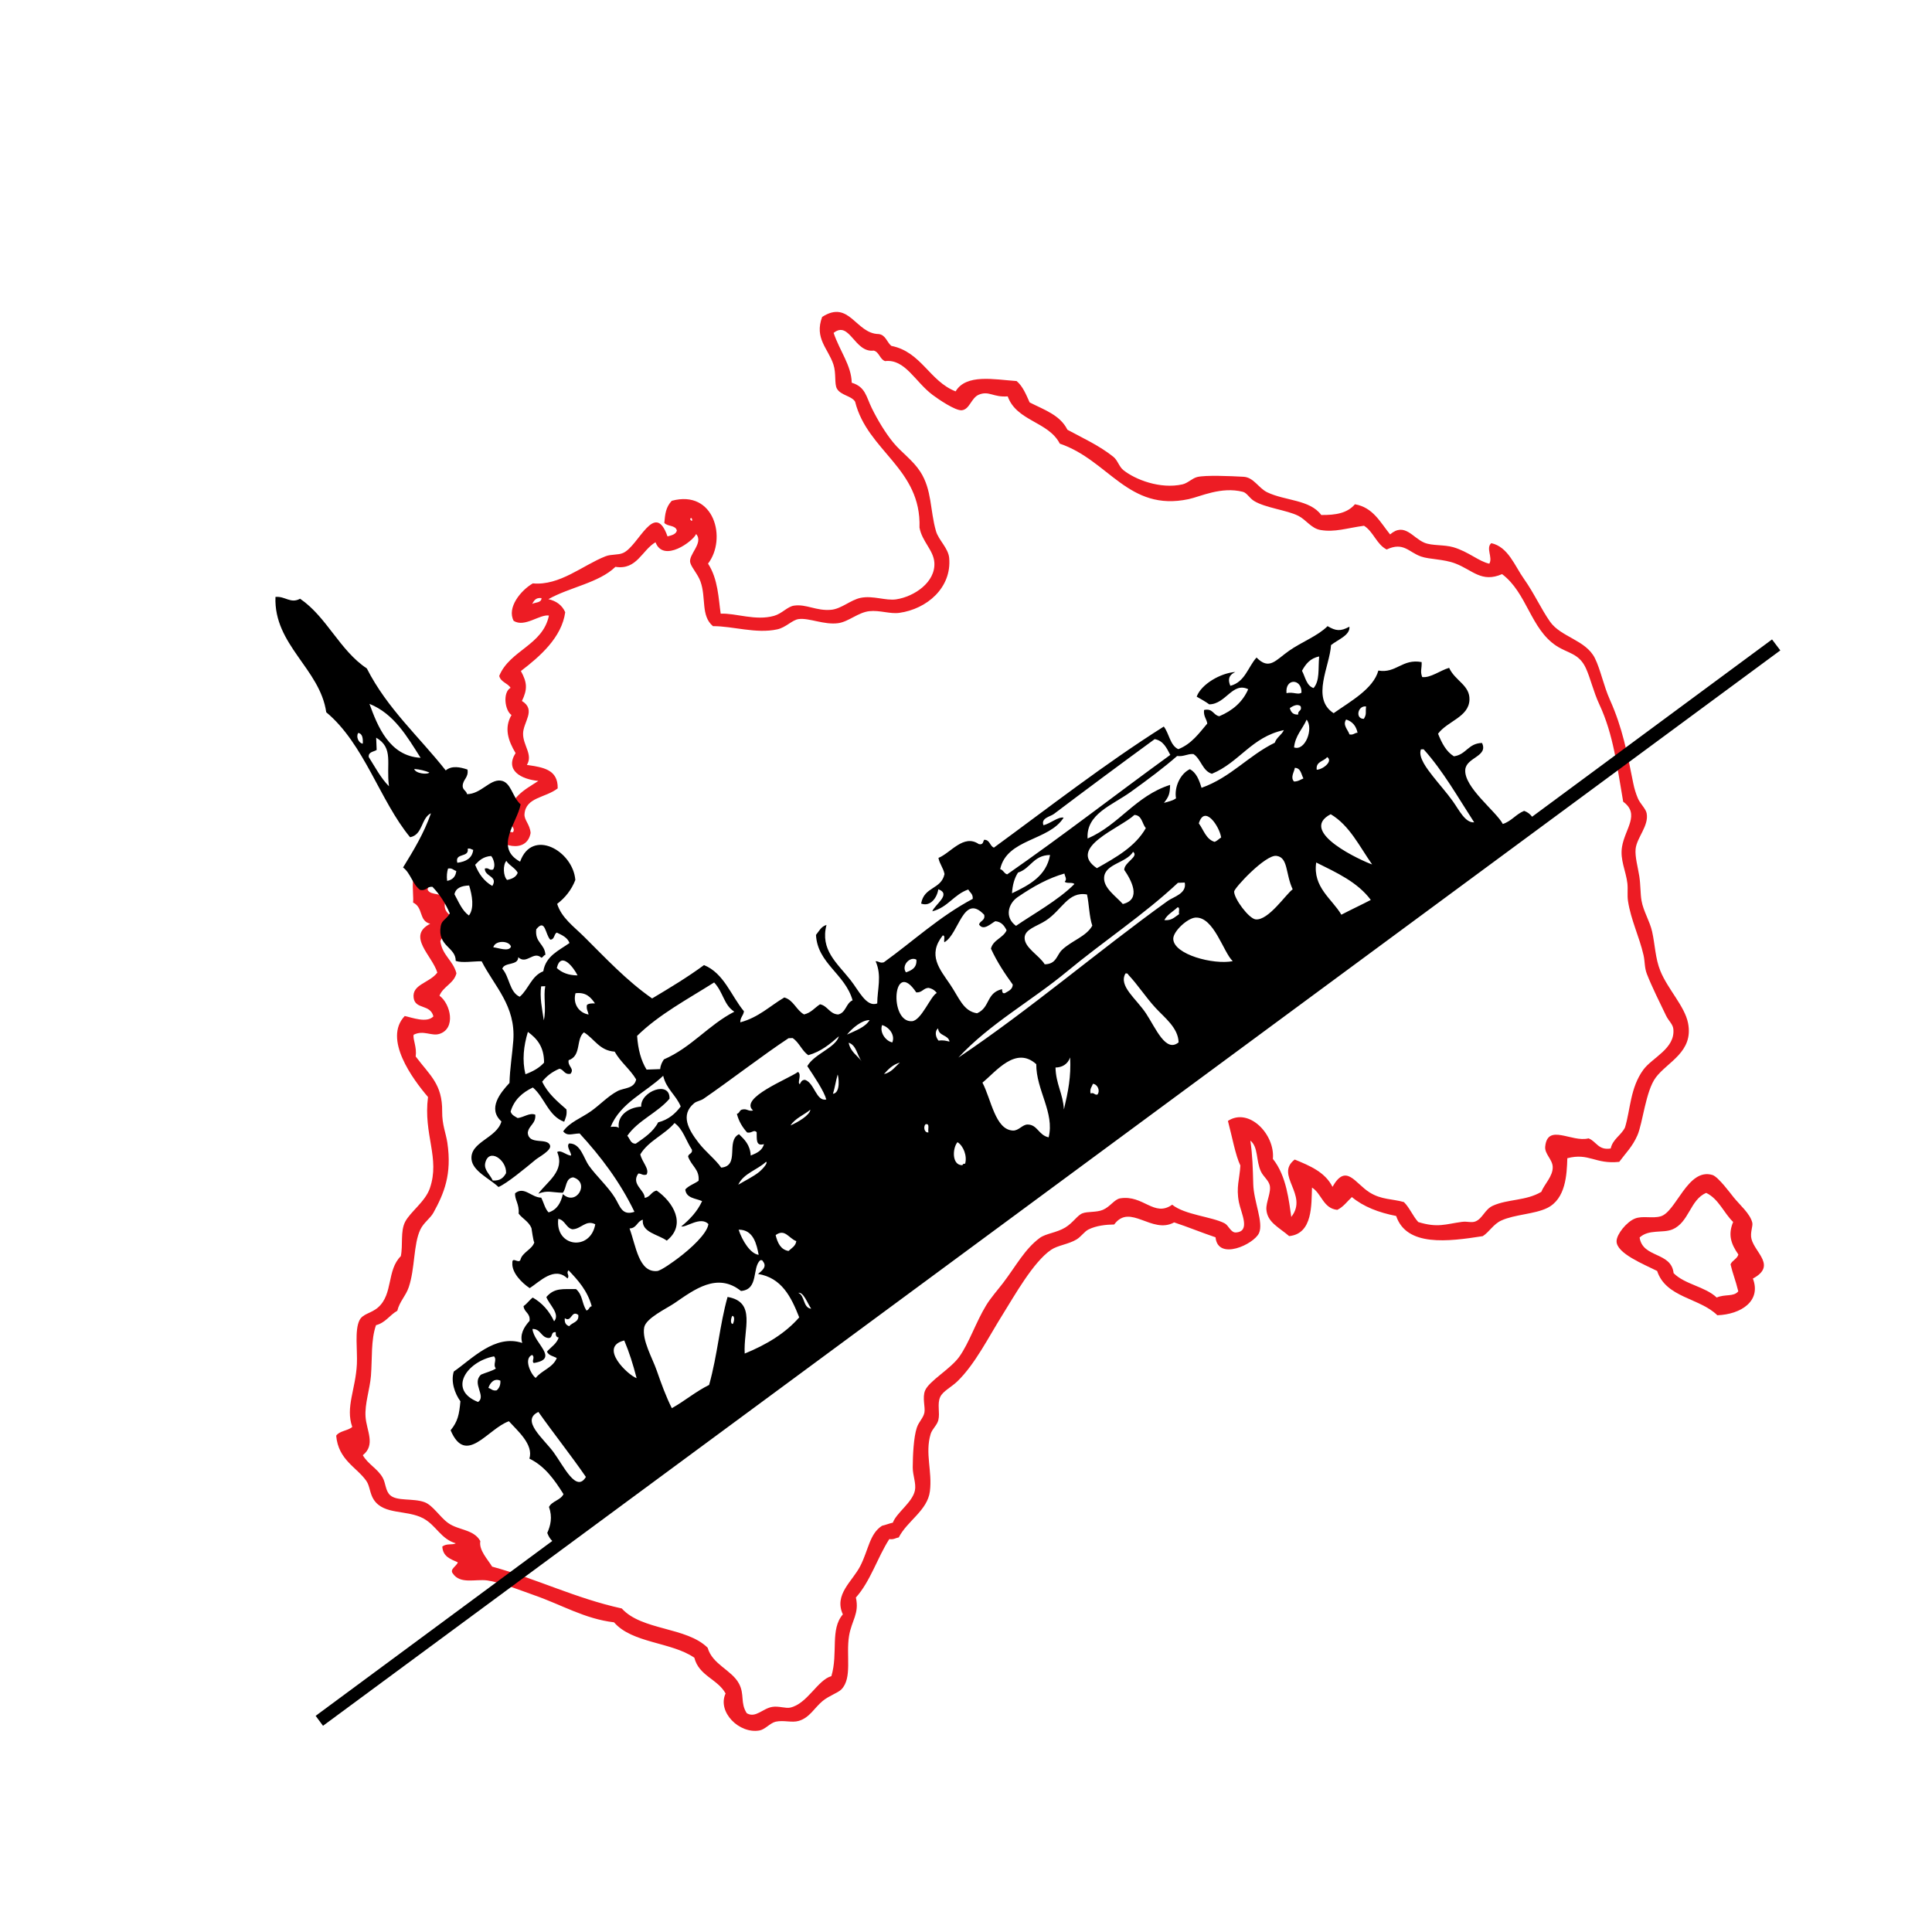<?xml version="1.0" encoding="UTF-8"?> <!-- Generator: Adobe Illustrator 15.1.0, SVG Export Plug-In . SVG Version: 6.00 Build 0) --> <svg xmlns="http://www.w3.org/2000/svg" xmlns:xlink="http://www.w3.org/1999/xlink" version="1.1" id="Layer_1" x="0px" y="0px" width="85.04px" height="85.04px" viewBox="0 0 85.04 85.04" xml:space="preserve"> <path fill-rule="evenodd" clip-rule="evenodd" fill="#ED1C24" d="M10.923-39.235C11.003-39.437,11.081-39.007,10.923-39.235 L10.923-39.235z"></path> <path fill-rule="evenodd" clip-rule="evenodd" fill="#ED1C24" d="M4.382-35.766c-0.001,0.212-0.263,0.18-0.412,0.255 C4.054-35.646,4.12-35.798,4.382-35.766z"></path> <g> <path fill-rule="evenodd" clip-rule="evenodd" fill="#ED1C24" d="M42.063,17.227c0.462-0.781,1.696-0.524,2.685-0.454 c0.271,0.227,0.416,0.59,0.573,0.94c0.628,0.321,1.341,0.552,1.663,1.203c0.705,0.382,1.395,0.691,2.021,1.19 c0.193,0.154,0.249,0.431,0.44,0.585c0.522,0.42,1.625,0.849,2.603,0.629c0.234-0.053,0.425-0.267,0.648-0.323 c0.363-0.09,1.46-0.043,2.041-0.011c0.448,0.025,0.658,0.499,1.044,0.684c0.784,0.377,1.879,0.318,2.376,0.998 c0.639,0.008,1.146-0.08,1.483-0.472c0.799,0.139,1.114,0.795,1.547,1.327c0.643-0.55,0.996,0.157,1.514,0.367 c0.344,0.14,0.858,0.077,1.267,0.196c0.671,0.196,1.127,0.628,1.586,0.725c0.165-0.273-0.166-0.684,0.088-0.903 c0.746,0.163,1.032,1.003,1.436,1.57c0.444,0.625,0.752,1.317,1.146,1.881c0.481,0.689,1.574,0.805,1.977,1.611 c0.25,0.504,0.381,1.206,0.664,1.838c0.555,1.24,0.757,2.333,1.029,3.685c0.043,0.215,0.114,0.448,0.202,0.653 c0.098,0.229,0.343,0.447,0.383,0.647c0.111,0.554-0.433,1.068-0.485,1.577c-0.034,0.334,0.103,0.817,0.162,1.195 c0.061,0.39,0.044,0.771,0.098,1.077c0.081,0.469,0.363,0.898,0.467,1.364c0.129,0.576,0.137,1.178,0.361,1.728 c0.33,0.813,1.073,1.553,1.22,2.299c0.25,1.27-0.897,1.701-1.417,2.39c-0.449,0.596-0.576,2.013-0.812,2.55 c-0.222,0.506-0.501,0.762-0.8,1.168c-1.063,0.113-1.328-0.41-2.285-0.16c-0.021,0.73-0.072,1.791-0.885,2.191 c-0.555,0.273-1.436,0.282-2.021,0.551c-0.355,0.163-0.521,0.498-0.816,0.688c-1.539,0.241-3.353,0.468-3.812-0.888 c-0.768-0.15-1.438-0.406-1.949-0.832c-0.208,0.193-0.369,0.429-0.641,0.563c-0.621-0.06-0.687-0.715-1.114-0.981 c-0.031,0.733,0.044,2.034-1.006,2.136c-0.463-0.395-0.959-0.607-1.002-1.166c-0.024-0.33,0.228-0.779,0.143-1.085 c-0.06-0.217-0.277-0.372-0.381-0.587c-0.227-0.476-0.11-1.082-0.467-1.364c0.094,0.663,0.107,1.179,0.127,1.917 c0.02,0.756,0.461,1.689,0.254,2.151c-0.22,0.494-1.813,1.235-1.914,0.187c-0.617-0.207-1.201-0.451-1.822-0.656 c-0.987,0.539-1.938-0.862-2.639,0.092c-0.352,0.004-0.789,0.048-1.132,0.22c-0.185,0.093-0.319,0.313-0.524,0.438 c-0.352,0.214-0.825,0.255-1.125,0.459c-0.779,0.532-1.611,2.02-2.121,2.836c-0.638,1.017-1.217,2.192-1.999,2.95 c-0.267,0.259-0.636,0.43-0.756,0.687c-0.145,0.312-0.002,0.693-0.084,1.023c-0.056,0.224-0.271,0.387-0.339,0.611 c-0.255,0.855,0.08,1.636-0.032,2.522c-0.106,0.843-1,1.303-1.37,2.028c-0.14,0.024-0.222,0.104-0.417,0.074 c-0.528,0.822-0.829,1.857-1.471,2.572c0.159,0.707-0.188,1.01-0.301,1.691c-0.14,0.846,0.153,1.854-0.338,2.354 c-0.152,0.154-0.54,0.275-0.823,0.508c-0.368,0.303-0.567,0.733-1.05,0.877c-0.307,0.092-0.662-0.043-1.019,0.036 c-0.239,0.054-0.463,0.34-0.707,0.385c-0.899,0.165-1.874-0.819-1.497-1.628c-0.353-0.639-1.174-0.773-1.375-1.573 c-1.011-0.698-2.735-0.632-3.535-1.558c-1.3-0.155-2.275-0.762-3.523-1.197c-0.651-0.228-1.483-0.569-2.063-0.648 c-0.508-0.068-1.191,0.18-1.511-0.307c-0.149-0.182,0.163-0.32,0.223-0.488c-0.313-0.141-0.661-0.245-0.685-0.697 c0.203-0.15,0.43-0.053,0.595-0.141c-0.656-0.187-0.858-0.781-1.418-1.09c-0.727-0.4-1.736-0.145-2.189-0.824 c-0.182-0.273-0.175-0.605-0.329-0.829c-0.417-0.603-1.236-0.919-1.33-1.994c0.141-0.216,0.517-0.214,0.707-0.385 c-0.306-0.867,0.15-1.657,0.204-2.769c0.029-0.597-0.104-1.488,0.113-1.924c0.146-0.297,0.511-0.299,0.82-0.569 c0.668-0.585,0.376-1.639,1.001-2.256c0.1-0.484-0.025-1.09,0.188-1.507c0.228-0.445,0.885-0.888,1.089-1.479 c0.463-1.341-0.294-2.357-0.08-4.019c-0.672-0.784-1.985-2.563-1.024-3.565c0.313,0.065,0.975,0.324,1.261,0.016 c-0.14-0.552-0.794-0.293-0.869-0.81c-0.086-0.602,0.688-0.651,1.042-1.117c-0.225-0.75-1.363-1.609-0.315-2.149 c-0.516-0.134-0.288-0.715-0.753-0.934c0.05-0.398-0.221-1.581,0.481-1.698c-0.737-0.821,0.625-1.473,1.006-2.136 c0.919-0.114,1.266,0.384,2.229,0.223c0.294,0.099,0.302,0.505,0.678,0.517c0.15-0.186-0.193-0.371-0.201-0.593 c0.026-0.942,0.713-1.268,1.322-1.667c-0.771-0.074-1.48-0.469-1.003-1.226c-0.324-0.541-0.515-1.104-0.179-1.674 c-0.293-0.195-0.397-0.995-0.042-1.199c-0.13-0.213-0.43-0.244-0.499-0.523c0.463-1.134,1.919-1.342,2.188-2.657 c-0.409-0.065-1.066,0.538-1.552,0.234c-0.307-0.577,0.304-1.336,0.843-1.65c1.186,0.111,2.196-0.799,3.199-1.192 c0.254-0.1,0.549-0.047,0.775-0.147c0.689-0.304,1.387-2.346,1.955-0.729c0.177-0.047,0.364-0.085,0.411-0.254 c-0.053-0.253-0.417-0.174-0.552-0.341c0.035-0.394,0.064-0.687,0.327-0.972c1.876-0.509,2.436,1.676,1.597,2.765 c0.445,0.681,0.46,1.542,0.557,2.202c0.679-0.026,1.528,0.325,2.344,0.098c0.36-0.1,0.589-0.408,0.885-0.451 c0.541-0.078,0.978,0.241,1.627,0.184c0.458-0.041,0.854-0.432,1.302-0.526c0.539-0.112,1.106,0.134,1.563,0.066 c0.802-0.12,1.741-0.758,1.684-1.62c-0.037-0.548-0.542-0.923-0.654-1.538c0.087-2.607-2.293-3.366-2.834-5.543 c-0.155-0.258-0.63-0.275-0.8-0.572c-0.122-0.213-0.022-0.674-0.158-1.075c-0.235-0.698-0.844-1.145-0.493-2.083 c1.199-0.777,1.478,0.739,2.487,0.753c0.313,0.037,0.359,0.361,0.559,0.521C40.555,15.486,40.914,16.781,42.063,17.227z M43.089,17.371c-0.344,0.14-0.403,0.653-0.756,0.687c-0.281,0.026-1.033-0.487-1.284-0.676c-0.771-0.577-1.21-1.593-2.092-1.487 c-0.232-0.083-0.252-0.394-0.496-0.463c-0.852,0.109-1.061-1.341-1.768-0.779c0.274,0.805,0.783,1.436,0.797,2.193 c0.606,0.181,0.636,0.615,0.879,1.11c0.258,0.527,0.605,1.104,0.954,1.527c0.36,0.438,0.855,0.77,1.185,1.279 c0.519,0.802,0.426,1.701,0.691,2.617c0.112,0.389,0.543,0.75,0.581,1.18c0.117,1.312-0.982,2.249-2.196,2.417 c-0.413,0.057-0.86-0.126-1.323-0.074c-0.487,0.055-0.91,0.463-1.362,0.527c-0.62,0.088-1.29-0.243-1.747-0.179 c-0.291,0.041-0.553,0.369-0.944,0.453c-0.93,0.202-1.948-0.146-2.826-0.142c-0.542-0.455-0.291-1.239-0.548-1.961 c-0.117-0.327-0.377-0.589-0.449-0.825c-0.109-0.357,0.604-0.871,0.256-1.269c-0.132,0.316-1.438,1.283-1.788,0.362 c-0.596,0.348-0.822,1.236-1.763,1.082c-0.731,0.709-2.023,0.897-2.951,1.423c0.351,0.08,0.603,0.266,0.74,0.574 c-0.151,1.105-1.103,1.943-1.951,2.589c0.283,0.516,0.291,0.808,0.046,1.319c0.641,0.394,0.054,0.924,0.05,1.439 c-0.003,0.52,0.445,0.924,0.168,1.375c0.678,0.102,1.376,0.183,1.356,1.033c-0.545,0.423-1.403,0.384-1.461,1.131 c-0.021,0.263,0.235,0.441,0.269,0.831c-0.172,0.946-1.418,0.576-1.74,0c-0.707,0.074-1.169-0.114-1.747-0.179 c-0.294,0.228-0.318,0.708-0.566,0.98c0.125,0.243,0.335,0.426,0.323,0.649c-0.148,0.461-0.738,0.511-0.804,1.049 c0.136,0.289,0.726,0.092,0.796,0.452c-0.214,0.663,0.415,0.633,0.52,1.123c-0.131,0.342-0.632,0.338-0.756,0.687 c0.087,0.632,0.562,0.848,0.709,1.416c-0.114,0.455-0.585,0.576-0.746,0.986c0.491,0.361,0.734,1.445-0.001,1.681 c-0.352,0.112-0.703-0.183-1.139,0.039c-0.037,0.21,0.15,0.539,0.093,0.957c0.631,0.836,1.178,1.219,1.165,2.42 c-0.006,0.584,0.165,0.952,0.228,1.373c0.208,1.4-0.149,2.239-0.613,3.082c-0.135,0.246-0.431,0.439-0.575,0.74 c-0.308,0.646-0.231,1.709-0.511,2.539c-0.13,0.387-0.4,0.619-0.504,1.038c-0.338,0.188-0.515,0.524-0.938,0.634 c-0.229,0.67-0.16,1.433-0.222,2.229c-0.047,0.593-0.279,1.23-0.237,1.809c0.043,0.607,0.455,1.229-0.121,1.685 c0.232,0.403,0.644,0.583,0.875,0.989c0.137,0.242,0.116,0.575,0.327,0.77c0.298,0.275,1.006,0.125,1.511,0.307 c0.377,0.138,0.675,0.66,1.052,0.924c0.457,0.321,1.12,0.269,1.408,0.791c-0.075,0.393,0.329,0.808,0.519,1.123 c1.973,0.538,3.653,1.39,5.706,1.842c0.886,0.978,2.846,0.804,3.781,1.729c0.207,0.736,1.051,0.975,1.375,1.572 c0.262,0.484,0.051,0.853,0.346,1.309c0.39,0.233,0.699-0.213,1.131-0.279c0.279-0.043,0.582,0.076,0.781,0.033 c0.757-0.168,1.209-1.221,1.813-1.385c0.304-1.023-0.065-2.058,0.505-2.719c-0.402-0.875,0.418-1.449,0.766-2.127 c0.365-0.711,0.405-1.418,0.958-1.773c0.167-0.038,0.309-0.1,0.476-0.137c0.163-0.441,0.861-0.889,0.971-1.414 c0.065-0.311-0.097-0.666-0.095-1.018c0.002-0.521,0.038-1.322,0.179-1.747c0.088-0.266,0.292-0.433,0.336-0.672 c0.042-0.229-0.1-0.652,0.027-0.962c0.175-0.426,1.122-0.949,1.508-1.492c0.436-0.613,0.727-1.514,1.182-2.262 c0.202-0.332,0.514-0.684,0.746-0.986c0.571-0.752,0.953-1.49,1.611-1.978c0.267-0.197,0.744-0.229,1.124-0.46 c0.347-0.211,0.531-0.539,0.759-0.626s0.61-0.032,0.895-0.151c0.327-0.138,0.509-0.466,0.763-0.507 c1.024-0.166,1.491,0.847,2.29,0.28c0.554,0.449,1.756,0.528,2.31,0.82c0.173,0.091,0.271,0.416,0.494,0.402 c0.663-0.041,0.227-0.852,0.134-1.325c-0.132-0.675,0.029-1.011,0.063-1.622c-0.214-0.437-0.37-1.3-0.548-1.963 c0.925-0.607,2.081,0.594,1.979,1.672c0.606,0.751,0.707,1.875,0.81,2.553c0.774-0.979-0.742-1.84,0.151-2.525 c0.671,0.275,1.339,0.555,1.663,1.202c0.597-1.057,0.989-0.159,1.629,0.243c0.523,0.33,1.009,0.281,1.515,0.428 c0.251,0.248,0.392,0.617,0.631,0.878c0.86,0.265,1.202,0.09,1.92-0.007c0.244-0.033,0.424,0.051,0.6-0.021 c0.311-0.127,0.41-0.527,0.756-0.687c0.666-0.304,1.463-0.21,2.14-0.614c0.132-0.334,0.517-0.689,0.502-1.098 c-0.011-0.33-0.36-0.57-0.331-0.889c0.1-1.051,1.165-0.175,1.908-0.367c0.344,0.129,0.427,0.537,0.976,0.445 c0.091-0.416,0.458-0.577,0.628-0.922c0.242-0.784,0.226-1.753,0.812-2.549c0.392-0.533,1.403-0.925,1.317-1.787 c-0.021-0.213-0.207-0.355-0.32-0.588c-0.258-0.531-0.635-1.295-0.844-1.832c-0.113-0.292-0.082-0.541-0.149-0.835 c-0.183-0.801-0.556-1.547-0.683-2.377c-0.04-0.26,0.002-0.52-0.027-0.779c-0.063-0.544-0.332-1.037-0.236-1.612 c0.131-0.793,0.807-1.429,0.051-1.982c-0.268-1.521-0.422-2.943-1.05-4.285c-0.261-0.557-0.392-1.161-0.596-1.6 c-0.302-0.651-0.79-0.644-1.294-0.975c-1.14-0.748-1.293-2.335-2.391-3.158c-0.906,0.393-1.295-0.178-2.058-0.469 c-0.526-0.2-1.133-0.174-1.511-0.307c-0.544-0.191-0.768-0.657-1.511-0.308c-0.446-0.227-0.582-0.787-0.997-1.045 c-0.763,0.104-1.284,0.295-1.914,0.187c-0.414-0.071-0.626-0.448-0.982-0.626c-0.503-0.251-1.451-0.349-1.943-0.652 c-0.209-0.129-0.316-0.358-0.494-0.403c-0.961-0.243-1.871,0.213-2.39,0.323c-2.657,0.563-3.511-1.711-5.667-2.443 c-0.5-0.976-1.902-0.985-2.293-2.081C43.717,17.497,43.536,17.189,43.089,17.371z M30.376,22.856 C30.534,23.085,30.457,22.655,30.376,22.856L30.376,22.856z M23.424,26.581c0.148-0.075,0.41-0.043,0.412-0.255 C23.573,26.294,23.507,26.445,23.424,26.581z"></path> <path fill-rule="evenodd" clip-rule="evenodd" fill="#ED1C24" d="M75.591,57.893c-0.774-0.766-2.263-0.768-2.649-1.949 c-0.578-0.293-1.802-0.777-1.786-1.317c0.009-0.306,0.438-0.84,0.806-0.989c0.34-0.137,0.766,0.008,1.137-0.1 c0.682-0.196,1.187-2.148,2.277-1.819c0.256,0.077,0.814,0.839,0.936,0.987c0.289,0.356,0.722,0.715,0.818,1.112 c0.037,0.151-0.107,0.446-0.035,0.722c0.162,0.613,1.107,1.176,0.061,1.738C77.537,57.271,76.627,57.856,75.591,57.893z M73.599,54.12c-0.415,0.166-1.026-0.021-1.429,0.351c0.134,0.914,1.394,0.619,1.496,1.568c0.498,0.502,1.385,0.587,1.897,1.074 c0.375-0.163,0.741-0.021,0.95-0.273c-0.122-0.5-0.244-0.771-0.341-1.188c0.076-0.181,0.288-0.234,0.345-0.433 c-0.332-0.475-0.461-0.878-0.23-1.432c-0.416-0.404-0.637-1.017-1.185-1.279C74.39,52.798,74.351,53.82,73.599,54.12z"></path> </g> <path d="M77.999,28.146L67.438,35.95c-0.089-0.116-0.201-0.207-0.351-0.258c-0.362,0.146-0.552,0.452-0.938,0.577 c-0.293-0.558-1.729-1.624-1.652-2.398c0.054-0.537,1.02-0.575,0.736-1.168c-0.611,0.012-0.691,0.516-1.238,0.587 c-0.344-0.211-0.533-0.588-0.697-0.994c0.415-0.559,1.354-0.732,1.383-1.494c0.023-0.645-0.634-0.831-0.895-1.406 c-0.398,0.115-0.813,0.45-1.185,0.406c-0.099-0.263-0.013-0.352-0.025-0.659c-0.854-0.161-1.122,0.51-1.905,0.373 c-0.223,0.808-1.231,1.356-1.969,1.876c-1.008-0.65-0.166-2.071-0.115-2.997c0.299-0.243,0.849-0.432,0.809-0.811 c-0.397,0.218-0.6,0.188-0.961-0.023c-0.436,0.437-1.136,0.69-1.698,1.086c-0.593,0.417-0.868,0.866-1.429,0.295 c-0.379,0.42-0.503,1.076-1.152,1.245c-0.104-0.247-0.098-0.456,0.217-0.608c-0.639,0.042-1.5,0.535-1.699,1.085 c0.188,0.109,0.381,0.213,0.554,0.339c0.731-0.007,1.023-1.003,1.714-0.666c-0.245,0.563-0.688,0.942-1.273,1.189 c-0.268-0.043-0.279-0.365-0.671-0.274c-0.029,0.281,0.108,0.381,0.143,0.595c-0.366,0.431-0.692,0.899-1.276,1.129 c-0.365-0.167-0.4-0.691-0.639-0.996c-2.62,1.658-5.012,3.527-7.477,5.329c-0.186-0.07-0.174-0.353-0.433-0.344 c-0.05,0.09-0.039,0.234-0.233,0.189c-0.668-0.46-1.242,0.396-1.776,0.608c0.053,0.276,0.214,0.434,0.267,0.71 c-0.145,0.688-0.898,0.543-1.029,1.3c0.41,0.154,0.703-0.262,0.756-0.629c0.601,0.215-0.168,0.684-0.264,0.97 c0.688-0.173,0.947-0.741,1.584-0.961c0.066,0.136,0.213,0.185,0.195,0.413c-1.467,0.779-2.613,1.856-3.912,2.792 c-0.182,0.05-0.221-0.053-0.362-0.046c0.282,0.642,0.075,1.219,0.071,1.857c-0.479,0.181-0.813-0.572-1.18-1.034 c-0.595-0.751-1.339-1.33-1.053-2.421c-0.239,0.067-0.328,0.275-0.463,0.438c0.066,1.259,1.278,1.711,1.611,2.879 c-0.298,0.129-0.285,0.546-0.636,0.624c-0.382-0.023-0.457-0.379-0.797-0.449c-0.234,0.15-0.389,0.373-0.703,0.447 c-0.345-0.189-0.458-0.629-0.869-0.747c-0.635,0.375-1.13,0.879-1.938,1.094c-0.005-0.217,0.138-0.295,0.161-0.486 c-0.573-0.692-0.877-1.674-1.758-2.033c-0.718,0.529-1.5,1-2.284,1.468c-1.117-0.776-2.053-1.783-2.984-2.707 c-0.473-0.469-0.998-0.834-1.196-1.455c0.353-0.27,0.629-0.612,0.8-1.051c-0.1-1.282-1.9-2.297-2.431-0.807 c-1.153-0.633-0.128-1.708,0.023-2.522c-0.374-0.325-0.416-0.99-0.88-1.047c-0.482-0.059-0.868,0.59-1.478,0.597 c-0.03-0.155-0.186-0.174-0.193-0.353c0.005-0.304,0.269-0.368,0.212-0.729c-0.319-0.11-0.689-0.186-0.958,0.037 c-1.169-1.484-2.572-2.715-3.473-4.489c-1.194-0.792-1.759-2.262-2.938-3.068c-0.417,0.232-0.662-0.123-1.083-0.079 c-0.079,2.113,1.959,3.159,2.235,5.076c1.671,1.388,2.37,3.91,3.691,5.501c0.569-0.109,0.472-0.834,0.919-1.056 c-0.31,0.888-0.769,1.638-1.229,2.388c0.333,0.244,0.419,0.754,0.758,0.991c0.277,0.044,0.284-0.161,0.535-0.141 c0.313,0.327,0.57,0.715,0.765,1.171c-0.15,0.27-0.35,0.285-0.399,0.556c-0.161,0.892,0.668,0.927,0.659,1.535 c0.293,0.1,0.76,0.012,1.141,0.017c0.568,1.111,1.504,1.961,1.394,3.488c-0.041,0.569-0.153,1.245-0.168,1.866 c-0.396,0.428-0.98,1.129-0.355,1.695c-0.204,0.742-1.394,0.9-1.316,1.671c0.052,0.519,0.802,0.85,1.187,1.215 c0.37-0.155,1.17-0.819,1.634-1.203c0.142-0.117,0.704-0.409,0.636-0.624c-0.115-0.367-0.943,0.007-0.981-0.563 c0.042-0.326,0.366-0.394,0.33-0.793c-0.25-0.099-0.489,0.111-0.774,0.149c-0.123-0.075-0.265-0.129-0.311-0.287 c0.151-0.516,0.512-0.836,0.979-1.059c0.519,0.438,0.682,1.262,1.378,1.508c0.059-0.158,0.134-0.299,0.099-0.544 c-0.403-0.355-0.819-0.697-1.067-1.22c0.191-0.246,0.443-0.438,0.758-0.569c0.201,0.032,0.209,0.273,0.489,0.222 c0.188-0.234-0.132-0.32-0.083-0.598c0.576-0.195,0.31-0.923,0.673-1.226c0.457,0.275,0.68,0.805,1.353,0.849 c0.261,0.467,0.676,0.768,0.947,1.224c-0.09,0.419-0.535,0.362-0.82,0.512c-0.417,0.219-0.781,0.612-1.167,0.885 c-0.436,0.308-0.933,0.475-1.226,0.888c0.189,0.226,0.369,0.104,0.724,0.092c0.93,1.014,1.773,2.122,2.413,3.449 c-0.558,0.188-0.63-0.252-0.864-0.627c-0.302-0.484-0.811-0.944-1.134-1.396c-0.252-0.354-0.364-0.992-0.878-0.987 c-0.148,0.145,0.125,0.419,0.081,0.537c-0.219-0.022-0.446-0.269-0.606-0.157c0.359,0.838-0.459,1.315-0.83,1.833 c0.421-0.165,0.578-0.05,1.079-0.042c0.17-0.209,0.103-0.636,0.454-0.678c0.754,0.221,0.145,1.291-0.452,0.738 c-0.089,0.381-0.254,0.689-0.629,0.805c-0.16-0.16-0.213-0.436-0.325-0.648c-0.443-0.011-0.745-0.516-1.148-0.195 c-0.026,0.283,0.194,0.481,0.154,0.895c0.146,0.206,0.448,0.348,0.565,0.639c0.007,0.017,0.082,0.61,0.126,0.626 c-0.09,0.311-0.534,0.441-0.612,0.772c-0.075,0.186-0.368-0.162-0.355,0.134c-0.033,0.432,0.417,0.88,0.763,1.111 c0.428-0.271,1.088-0.987,1.664-0.424c0.115-0.142-0.079-0.229,0.046-0.362c0.42,0.441,0.83,0.893,1.021,1.582 c-0.122,0.021-0.111,0.166-0.233,0.189c-0.216-0.336-0.148-0.659-0.457-0.943c-0.585,0.008-0.95-0.067-1.307,0.35 c0.104,0.311,0.626,0.744,0.341,1.068c-0.214-0.455-0.524-0.808-0.94-1.045c-0.15,0.111-0.249,0.271-0.405,0.376 c0.026,0.284,0.303,0.296,0.265,0.649c-0.265,0.295-0.43,0.604-0.323,0.973c-1.197-0.4-2.225,0.715-3.012,1.257 c-0.138,0.431,0.037,0.966,0.291,1.31c-0.053,0.582-0.113,0.885-0.431,1.277c0.676,1.586,1.626-0.063,2.565-0.398 c0.375,0.416,1.094,1.021,0.903,1.646c0.678,0.328,1.104,0.93,1.5,1.563c-0.127,0.267-0.505,0.302-0.638,0.564 c0.159,0.449,0.071,0.809-0.076,1.143c0.063,0.169,0.139,0.274,0.22,0.354l-10.415,7.697l0.324,0.438l64.146-47.335L77.999,28.146z M15.771,32.26c0.181,0.034,0.21,0.231,0.198,0.473C15.78,32.712,15.658,32.414,15.771,32.26z M16.231,33.323 c-0.023-0.234,0.214-0.226,0.348-0.313c-0.007-0.18-0.014-0.36-0.021-0.54c0.784,0.456,0.431,1.142,0.563,2.139 C16.762,34.248,16.513,33.768,16.231,33.323z M16.262,30.981c1.08,0.436,1.648,1.424,2.251,2.375 C17.135,33.282,16.616,31.953,16.262,30.981z M18.232,33.847c0.251,0.019,0.469,0.076,0.666,0.154 C18.825,34.108,18.288,34.051,18.232,33.847z M21.688,51.962c-0.117-0.266-0.398-0.465-0.33-0.768 c0.158-0.695,0.952-0.137,0.917,0.444C22.168,51.829,22.025,51.985,21.688,51.962z M22.288,37.893c0.132,0.21,0.378,0.299,0.5,0.521 c-0.066,0.189-0.246,0.273-0.468,0.318C22.148,38.566,22.129,38.07,22.288,37.893z M19.681,38.773 c-0.027-0.218-0.005-0.391,0.039-0.542c0.188-0.036,0.238,0.076,0.364,0.106C20.059,38.583,19.924,38.728,19.681,38.773z M20.64,40.297c-0.302-0.215-0.45-0.596-0.636-0.936c0.057-0.275,0.306-0.373,0.646-0.385C20.784,39.412,20.886,39.979,20.64,40.297 z M20.13,37.976c-0.122-0.46,0.527-0.205,0.457-0.618c0.124-0.03,0.16,0.035,0.242,0.051C20.786,37.773,20.516,37.928,20.13,37.976z M20.914,38.065c0.173-0.187,0.357-0.363,0.705-0.387c0.102,0.114,0.21,0.429,0.083,0.597c-0.182,0.05-0.18-0.097-0.362-0.046 c-0.012,0.363,0.597,0.33,0.33,0.768C21.316,38.796,21.076,38.473,20.914,38.065z M22.492,41.667 c-0.091,0.244-0.568,0.047-0.779,0.03C21.798,41.377,22.411,41.395,22.492,41.667z M23.128,47.284 c-0.15-0.615-0.08-1.244,0.108-1.864c0.389,0.287,0.714,0.644,0.712,1.353C23.742,47.005,23.456,47.163,23.128,47.284z M23.937,44.912c-0.083-0.547-0.185-1.013-0.117-1.496c0.06-0.002,0.12-0.004,0.18-0.007C23.912,43.861,24.053,44.39,23.937,44.912z M23.914,42.752c-0.525,0.207-0.647,0.788-1.037,1.121c-0.455-0.196-0.451-0.886-0.767-1.231c0.087-0.305,0.698-0.125,0.701-0.507 c0.372,0.343,0.665-0.3,1.021,0.021c0.078-0.024,0.09-0.109,0.175-0.127c-0.026-0.491-0.472-0.531-0.403-1.125 c0.404-0.506,0.397,0.244,0.618,0.457c0.2-0.007,0.15-0.247,0.288-0.311c0.225,0.11,0.463,0.207,0.558,0.458 C24.596,41.842,24.021,42.08,23.914,42.752z M24.509,42.609c0.182-0.765,0.75-0.012,0.913,0.325 C25.02,42.931,24.726,42.812,24.509,42.609z M25.908,44.656c-0.419-0.071-0.704-0.465-0.576-0.938 c0.474-0.055,0.675,0.187,0.857,0.448c-0.148-0.003-0.289,0.002-0.357,0.073C25.804,44.436,25.883,44.517,25.908,44.656z M21.042,61.71c-1.346-0.531-0.503-1.783,0.703-2.008c0.145,0.164-0.064,0.348,0.081,0.537c-0.186,0.117-0.437,0.174-0.65,0.266 C20.744,60.889,21.421,61.45,21.042,61.71z M21.862,61.198c-0.188,0.037-0.237-0.076-0.364-0.105c0.069-0.225,0.26-0.447,0.527-0.32 C22.037,60.976,21.968,61.104,21.862,61.198z M32.496,52.147c0.23-0.5,0.837-0.65,1.222-1.008c0.105,0.039-0.16,0.326-0.284,0.431 C33.182,51.784,32.73,52.001,32.496,52.147z M33.394,55.233c-0.369-0.046-0.724-0.627-0.882-1.106 C33.178,54.116,33.308,54.8,33.394,55.233z M32.615,56.824c0.792-0.063,0.48-1.021,0.848-1.353c0.069-0.014,0.107,0.008,0.122,0.055 c0.202,0.244-0.085,0.434-0.219,0.549c1.039,0.168,1.457,1.006,1.813,1.911c-0.613,0.704-1.445,1.204-2.399,1.593 c-0.067-1.068,0.529-2.27-0.755-2.492c-0.35,1.241-0.437,2.531-0.812,3.873c-0.598,0.294-1.069,0.705-1.641,1.023 c-0.257-0.508-0.468-1.091-0.664-1.655c-0.189-0.546-0.657-1.341-0.553-1.899c0.076-0.411,0.983-0.828,1.339-1.072 C30.564,56.761,31.571,55.991,32.615,56.824z M34.796,49.538c0.202-0.314,0.588-0.458,0.874-0.694 C35.642,49.089,35.134,49.388,34.796,49.538z M35.706,57.606c-0.368-0.041-0.272-0.58-0.567-0.699 C35.364,56.853,35.548,57.38,35.706,57.606z M35.051,54.63c-0.031,0.222-0.209,0.307-0.343,0.434 c-0.349-0.061-0.481-0.355-0.567-0.699C34.551,54.063,34.719,54.511,35.051,54.63z M32.251,58.278 c-0.134-0.02-0.059-0.316-0.014-0.359C32.372,57.939,32.296,58.235,32.251,58.278z M36.663,48.146 c0.087-0.267,0.127-0.576,0.208-0.849C36.904,47.358,37.021,48.103,36.663,48.146z M37.356,45.897 c0.342,0.109,0.371,0.557,0.571,0.818C37.729,46.452,37.432,46.294,37.356,45.897z M38.909,47.278 c0.188-0.211,0.383-0.416,0.701-0.507C39.396,46.958,39.243,47.202,38.909,47.278z M40.868,49.845 c-0.191,0.023-0.229-0.254-0.134-0.355C40.948,49.425,40.827,49.722,40.868,49.845z M41.292,45.266 c0.025,0.349,0.444,0.271,0.503,0.582c-0.146-0.031-0.276-0.076-0.481-0.042C41.187,45.668,41.124,45.395,41.292,45.266z M44.792,39.489c0.72-0.492,1.355-0.835,2.06-1.039c0.024,0.139,0.127,0.243,0.014,0.359c0.084,0.097,0.341,0.007,0.425,0.104 c-0.707,0.714-1.844,1.338-2.57,1.84C44.198,40.371,44.387,39.766,44.792,39.489z M44.545,39.319 c0.021-0.366,0.108-0.67,0.265-0.911c0.559-0.177,0.672-0.766,1.41-0.774C46.054,38.559,45.312,38.951,44.545,39.319z M49.423,39.792c-0.313-0.351-0.854-0.704-0.824-1.169c0.039-0.602,0.978-0.637,1.276-1.129c0.269,0.214-0.39,0.456-0.39,0.795 C49.792,38.731,50.263,39.592,49.423,39.792z M48.282,38.215c-1.338-0.901,1.038-1.766,1.65-2.344 c0.337,0.011,0.336,0.387,0.503,0.581C49.968,37.271,49.12,37.739,48.282,38.215z M48.079,40.744 c-0.258,0.478-0.916,0.662-1.338,1.072c-0.232,0.225-0.239,0.623-0.756,0.629c-0.242-0.395-0.892-0.727-0.885-1.167 c0.005-0.379,0.536-0.5,0.931-0.756c0.721-0.469,0.981-1.299,1.815-1.15C47.939,39.782,47.942,40.354,48.079,40.744z M46.958,42.768 c1.619-1.342,3.394-2.506,4.89-3.909c0.101-0.004,0.2-0.008,0.3-0.012c0.1,0.485-0.494,0.626-0.749,0.809 c-3.022,2.171-6.057,4.779-9.216,6.897C43.558,45.064,45.384,44.07,46.958,42.768z M54.261,42.307 c-0.846,0.168-2.602-0.292-2.618-0.98c-0.009-0.33,0.628-0.921,0.983-0.938C53.433,40.351,53.847,41.919,54.261,42.307z M52.768,36.242c0.257-0.846,0.911,0.136,0.983,0.622c-0.104,0.058-0.169,0.151-0.292,0.191 C53.084,36.94,52.981,36.532,52.768,36.242z M51.901,40.237c-0.187,0.117-0.311,0.291-0.65,0.265 c0.125-0.25,0.385-0.376,0.578-0.563C51.959,39.924,51.864,40.151,51.901,40.237z M51.878,45.881 c-0.564,0.47-1.001-0.615-1.43-1.267c-0.435-0.661-1.227-1.212-0.908-1.766c0.07-0.013,0.107,0.009,0.123,0.055 c0.43,0.458,0.757,0.977,1.195,1.455C51.257,44.792,51.862,45.239,51.878,45.881z M48.306,48.179 c-0.145,0.029-0.135-0.105-0.303-0.049c-0.043-0.214,0.059-0.293,0.104-0.424C48.302,47.72,48.441,47.999,48.306,48.179z M46.83,48.835c-0.042-0.704-0.353-1.117-0.37-1.846c0.28-0.004,0.537-0.136,0.643-0.445C47.149,47.397,47.017,48.038,46.83,48.835z M46.157,50.062c-0.445-0.096-0.488-0.559-0.922-0.564c-0.232-0.004-0.391,0.276-0.65,0.265c-0.779-0.035-0.953-1.368-1.341-2.109 c0.6-0.489,1.465-1.629,2.369-0.812C45.603,47.97,46.431,48.985,46.157,50.062z M42.481,51.224c-0.07-0.008-0.106,0.017-0.117,0.064 c-0.482,0.01-0.439-0.76-0.219-1.013C42.402,50.427,42.582,50.88,42.481,51.224z M56.96,32.899c0.054-0.528,0.375-0.809,0.553-1.222 C57.829,32.061,57.453,33.074,56.96,32.899z M57.372,34.264c-0.131,0.052-0.229,0.135-0.414,0.136 c-0.171-0.187,0.01-0.418,0.036-0.602C57.26,33.803,57.272,34.081,57.372,34.264z M57.144,31.452 c-0.226,0.015-0.326-0.105-0.371-0.286c0.115-0.075,0.328-0.21,0.478-0.078C57.323,31.309,57.108,31.264,57.144,31.452z M56.899,39.145c-0.285,0.197-1.064,1.382-1.629,1.323c-0.297-0.031-0.951-0.909-0.947-1.224c0.002-0.156,1.379-1.632,1.859-1.572 C56.706,37.737,56.577,38.451,56.899,39.145z M57.935,37.964c0.896,0.446,1.82,0.863,2.403,1.648 c-0.426,0.222-0.87,0.427-1.296,0.65C58.64,39.572,57.774,39.056,57.935,37.964z M62.544,32.985c0.039-0.001,0.08-0.003,0.119-0.004 c0.855,0.949,1.51,2.114,2.225,3.216c-0.395,0.025-0.65-0.522-0.936-0.924c-0.273-0.384-0.617-0.764-0.883-1.107 C62.831,33.859,62.409,33.336,62.544,32.985z M60.131,31.097c-0.036,0.263,0.035,0.327-0.099,0.544 C59.638,31.644,59.765,31.041,60.131,31.097z M59.253,31.671c0.27,0.084,0.438,0.277,0.502,0.581 c-0.141,0.004-0.172,0.11-0.357,0.074C59.341,32.129,59.083,31.916,59.253,31.671z M60.397,38.05 c-0.393-0.13-3.311-1.438-1.824-2.211C59.406,36.333,59.839,37.259,60.397,38.05z M58.416,33.324 c0.271,0.169-0.165,0.541-0.458,0.558C57.908,33.508,58.274,33.52,58.416,33.324z M58.065,28.896 c-0.05,0.561,0.035,1.058-0.246,1.39c-0.312-0.101-0.363-0.481-0.51-0.761C57.472,29.23,57.67,28.972,58.065,28.896z M57.287,30.486 c-0.136,0.116-0.384-0.047-0.659,0.025C56.558,29.841,57.305,29.857,57.287,30.486z M51.813,33.277 c0.309,0.035,0.432-0.101,0.717-0.087c0.338,0.218,0.393,0.74,0.813,0.869c1.21-0.498,1.745-1.62,3.167-1.922 c-0.098,0.218-0.322,0.319-0.398,0.555c-1.171,0.573-1.932,1.526-3.225,1.985c-0.104-0.345-0.229-0.668-0.512-0.821 c-0.426,0.199-0.697,0.796-0.611,1.284c-0.138,0.103-0.341,0.146-0.531,0.2c0.213-0.272,0.264-0.396,0.27-0.791 c-1.531,0.49-2.229,1.751-3.631,2.36c-0.07-1.083,1.065-1.452,1.902-2.054C50.52,34.319,51.235,33.784,51.813,33.277z M46.817,35.99 c-0.24-0.05-0.579,0.26-0.887,0.334c-0.123-0.318,0.305-0.379,0.461-0.498c1.354-1.024,3.006-2.25,4.434-3.292 c0.381,0.066,0.525,0.389,0.687,0.694c-2.403,1.743-4.731,3.556-7.179,5.258c-0.141-0.036-0.168-0.193-0.309-0.229 C44.315,36.909,46.179,37.017,46.817,35.99z M41.495,41.177c0.13-0.015,0.035,0.211,0.072,0.297c0.64-0.342,0.83-2.19,1.754-1.208 c0.055,0.263-0.186,0.253-0.225,0.429c0.195,0.304,0.543-0.065,0.715-0.147c0.266,0.025,0.396,0.197,0.496,0.401 c-0.152,0.341-0.594,0.414-0.689,0.807c0.268,0.585,0.606,1.093,0.961,1.584c-0.012,0.22-0.195,0.282-0.346,0.374 c-0.127,0.033-0.117-0.082-0.127-0.175c-0.707,0.166-0.514,0.808-1.1,1.062c-0.61-0.094-0.784-0.68-1.188-1.274 C41.362,42.656,40.815,42.036,41.495,41.177z M40.337,42.242c0.025,0.352-0.202,0.468-0.459,0.558 C39.659,42.505,40.058,42.076,40.337,42.242z M40.331,43.683c0.264,0.012,0.303-0.183,0.533-0.201 c0.164,0.031,0.285,0.108,0.369,0.226c-0.271,0.131-0.68,1.218-1.094,1.242C39.118,45.012,39.3,42.134,40.331,43.683z M38.827,45.121c0.289,0.076,0.588,0.427,0.449,0.763C38.976,45.82,38.71,45.434,38.827,45.121z M38.278,44.902 c-0.207,0.327-0.625,0.461-0.996,0.638C37.507,45.259,37.942,44.891,38.278,44.902z M34.708,45.699 c0.06-0.002,0.12-0.005,0.18-0.007c0.287,0.188,0.408,0.559,0.689,0.754c0.573-0.163,0.961-0.497,1.348-0.833 c-0.141,0.506-1.081,0.771-1.39,1.314c0.321,0.487,0.734,1.097,0.836,1.469c-0.445,0.097-0.518-0.724-0.933-0.864 c-0.15-0.005-0.184,0.1-0.233,0.188c-0.129-0.048,0.103-0.424-0.081-0.537c-0.401,0.298-2.613,1.149-1.975,1.696 c-0.221,0.051-0.261-0.092-0.481-0.041c-0.122,0.021-0.111,0.166-0.233,0.189c0.087,0.342,0.253,0.6,0.452,0.822 c0.217,0.041,0.285-0.146,0.419-0.016c0.013,0.277-0.055,0.641,0.32,0.527c-0.068,0.283-0.319,0.398-0.581,0.503 c-0.027-0.47-0.272-0.704-0.516-0.94c-0.596,0.294,0.057,1.396-0.784,1.471c-0.254-0.367-0.677-0.68-1.002-1.103 c-0.431-0.56-0.815-1.214-0.187-1.733c0.107-0.089,0.28-0.105,0.413-0.195C32.059,47.618,33.605,46.424,34.708,45.699z M31.434,43.244c0.408,0.436,0.426,0.998,0.889,1.287c-1.149,0.593-1.882,1.571-3.1,2.1c-0.08,0.119-0.149,0.248-0.164,0.427 c-0.2,0.007-0.399,0.015-0.599,0.022c-0.239-0.387-0.376-0.883-0.417-1.484C29.003,44.653,30.26,43.986,31.434,43.244z M27.612,49.993c0.472-0.68,1.326-1.008,1.858-1.632c0.03-0.817-1.283-0.327-1.247,0.349c-0.612,0.039-1.066,0.436-0.984,0.938 c-0.074-0.066-0.214-0.06-0.362-0.046c0.434-1.063,1.534-1.509,2.314-2.25c0.135,0.583,0.565,0.847,0.772,1.351 c-0.24,0.318-0.537,0.582-0.994,0.699c-0.214,0.418-0.604,0.674-0.984,0.938C27.748,50.347,27.729,50.117,27.612,49.993z M28.294,53.688c-0.057,0.563,0.674,0.643,1.055,0.92c0.889-0.709,0.27-1.708-0.444-2.203c-0.244,0.043-0.273,0.286-0.528,0.32 c0.008-0.338-0.614-0.6-0.281-1.07c0.141-0.007,0.181,0.097,0.362,0.047c0.145-0.246-0.193-0.537-0.274-0.891 c0.357-0.594,1.066-0.861,1.507-1.379c0.373,0.264,0.506,0.785,0.765,1.172c0.036,0.188-0.155,0.164-0.168,0.307 c0.156,0.426,0.509,0.564,0.461,1.063c-0.186,0.137-0.437,0.212-0.585,0.383c0.042,0.391,0.453,0.385,0.74,0.512 c-0.21,0.46-0.544,0.807-0.917,1.115c0.213,0.058,0.846-0.464,1.196-0.105c-0.059,0.428-0.785,1.086-1.323,1.491 c-0.187,0.141-0.756,0.561-0.938,0.577c-0.808,0.069-0.926-1.102-1.212-1.875C28.033,54.063,28.036,53.757,28.294,53.688z M27.478,59.003c0.229,0.549,0.375,1.014,0.544,1.659C27.657,60.542,26.317,59.287,27.478,59.003z M24.573,53.651 c0.301,0.05,0.333,0.391,0.617,0.457c0.389,0,0.593-0.435,1.012-0.219C25.987,55.091,24.426,54.892,24.573,53.651z M25.455,57.88 c0.041,0.326-0.271,0.326-0.401,0.495c-0.131-0.046-0.217-0.14-0.193-0.353C25.162,58.233,25.142,57.642,25.455,57.88z M23.422,59.638c0.15,0.121-0.043,0.27,0.074,0.357c1.148-0.187-0.002-0.861-0.058-1.498c0.355-0.01,0.371,0.348,0.675,0.395 c0.249,0.037,0.102-0.291,0.35-0.254c-0.011,0.137,0.023,0.225,0.129,0.235c-0.091,0.281-0.34,0.417-0.516,0.62 c0.07,0.174,0.279,0.197,0.431,0.283c-0.166,0.425-0.664,0.541-0.927,0.876C23.39,60.524,23.022,59.808,23.422,59.638z M24.367,63.924c-0.441-0.604-1.464-1.403-0.668-1.775c0.684,0.968,1.416,1.883,2.09,2.861 C25.365,65.72,24.822,64.548,24.367,63.924z"></path> </svg> 